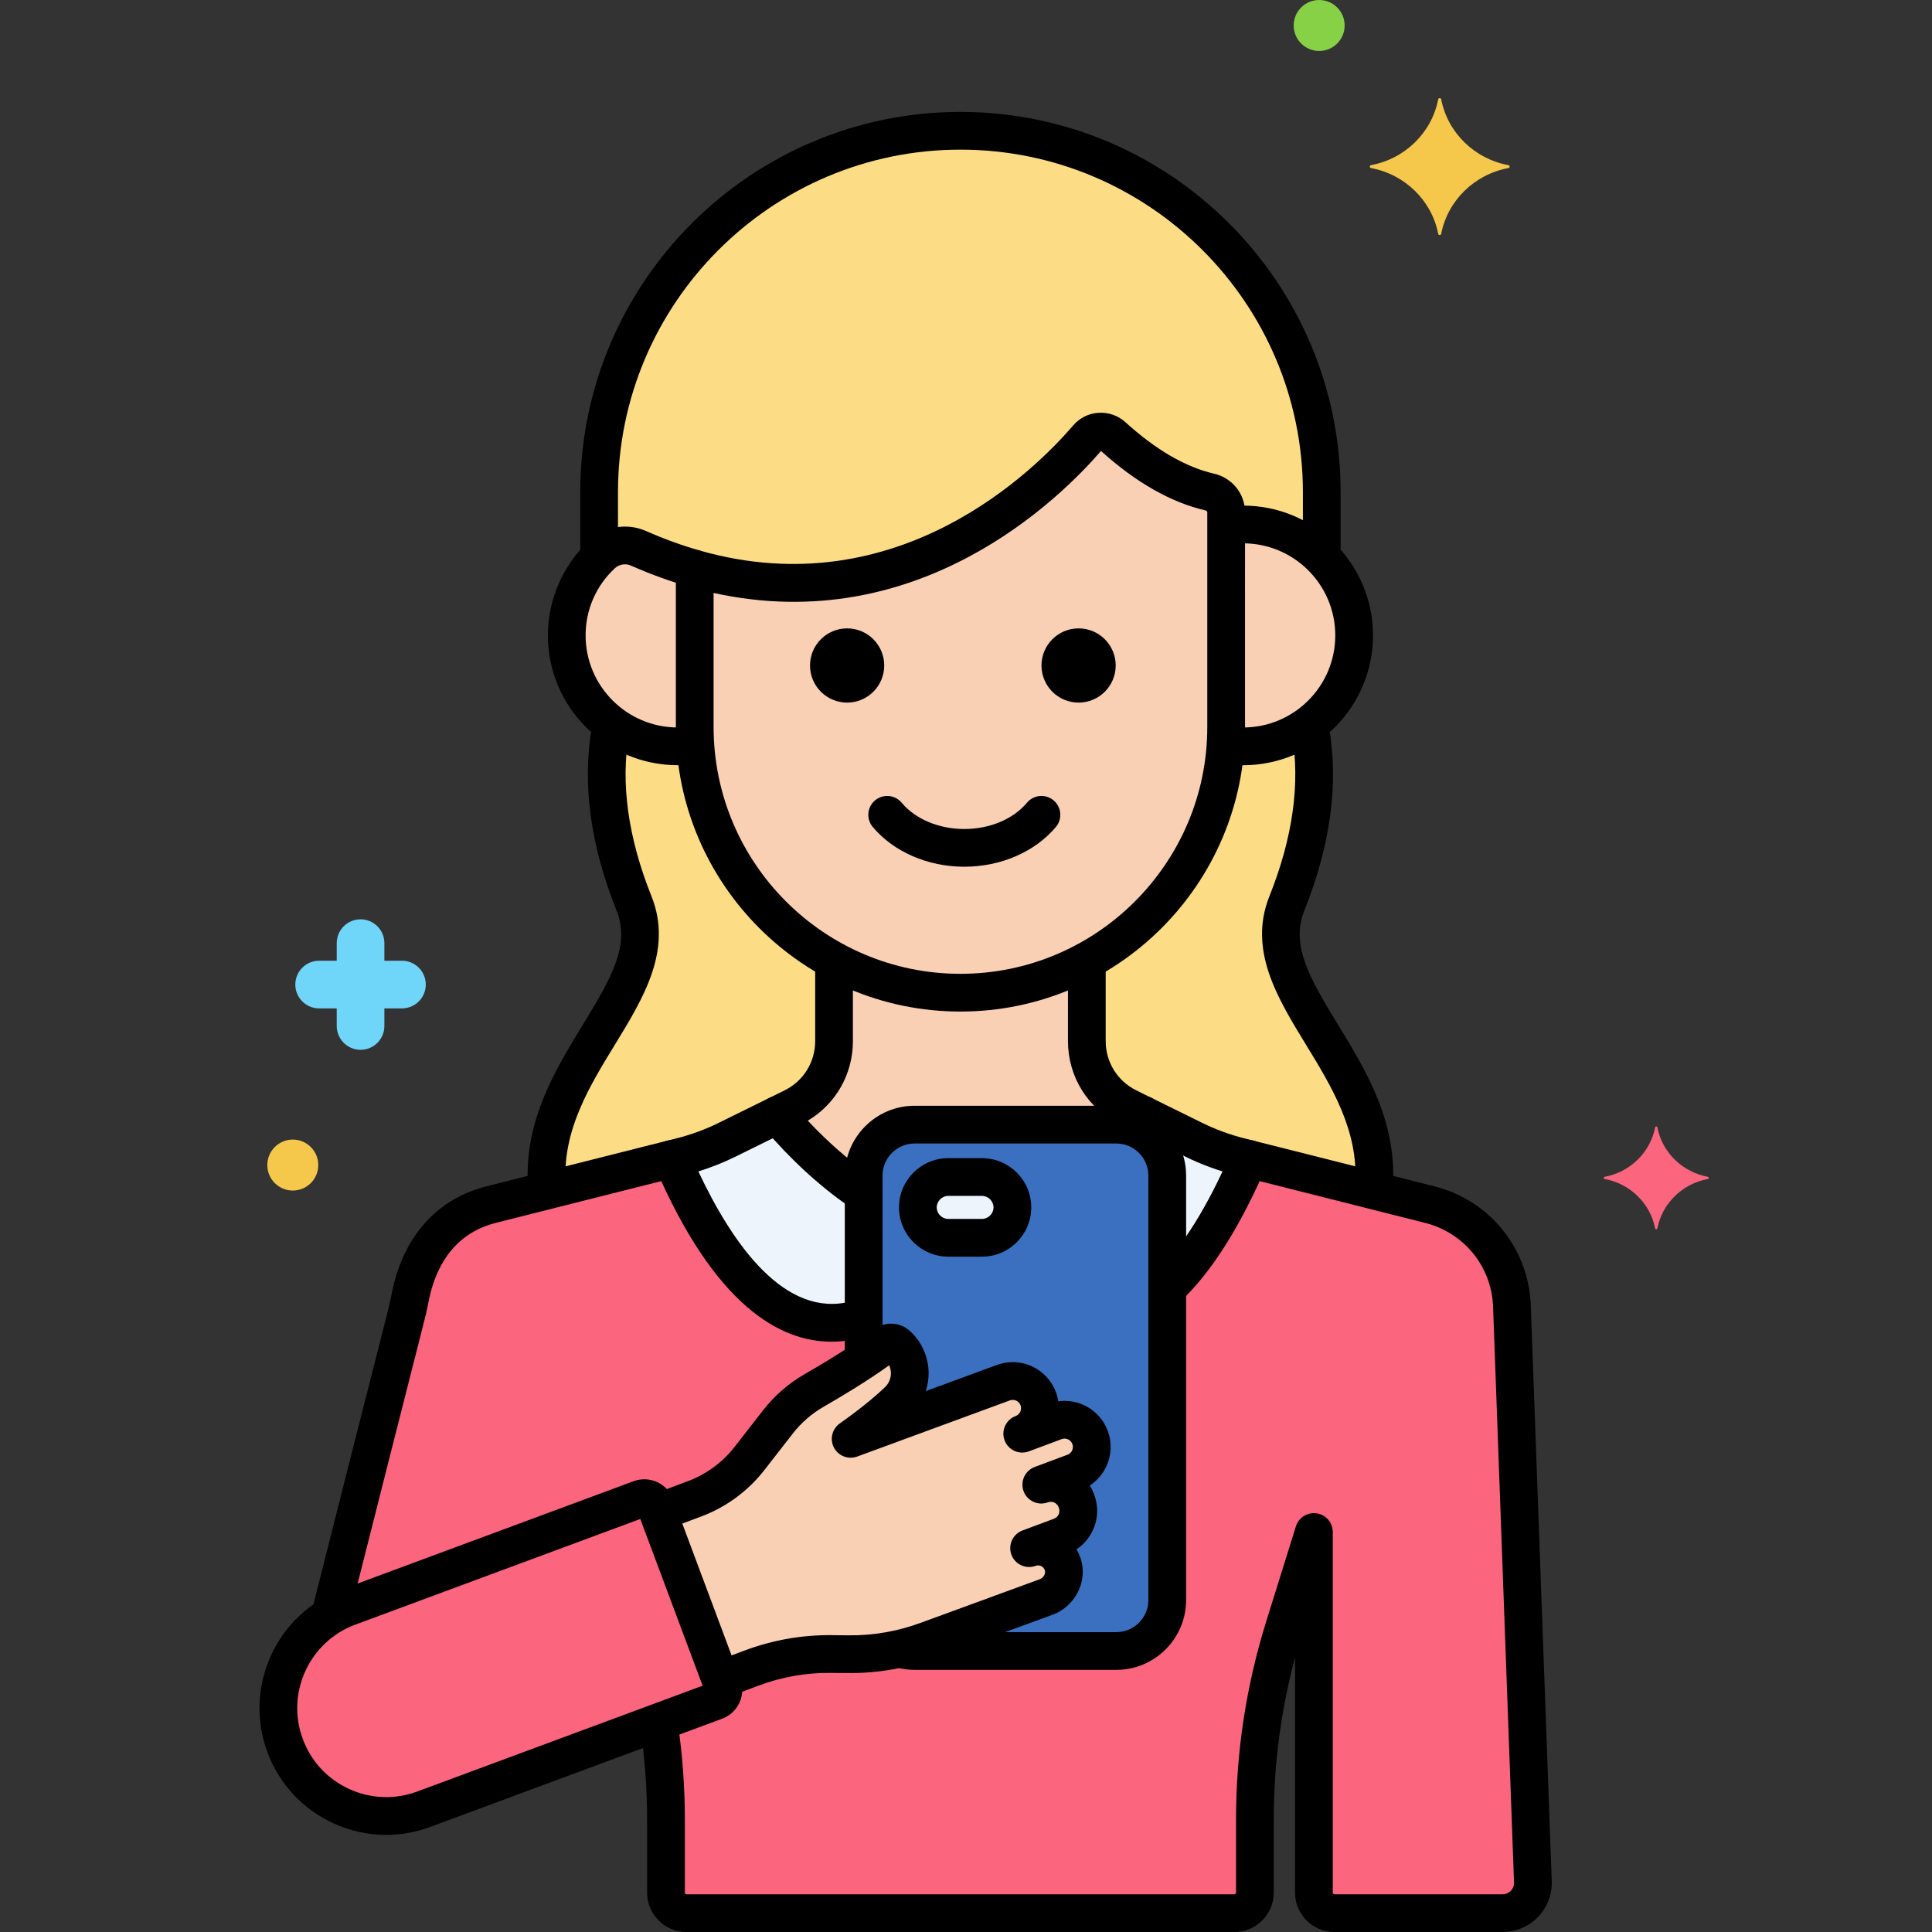 <svg xmlns="http://www.w3.org/2000/svg" xmlns:xlink="http://www.w3.org/1999/xlink" x="0px" y="0px" viewBox="0 0 256 256" style="enable-background:new 0 0 256 256;" xml:space="preserve"><rect x="0" y="0" width="256" height="256" fill="#333333" stroke="none"/><style type="text/css">	.st0{fill:#F98FA6;}	.st1{fill:#FC657E;}	.st2{fill:#DAE6F1;}	.st3{fill:#5290DB;}	.st4{fill:#FCDD86;}	.st5{fill:#F5C84C;}	.st6{fill:#87D147;}	.st7{fill:#70D6F9;}	.st8{fill:#EDF4FC;}	.st9{fill:#9BE5F9;}	.st10{fill:#B2E26D;}	.st11{fill:#F9C1A8;}	.st12{fill:#414344;}	.st13{fill:#E1FBFF;}	.st14{fill:#FFE3EC;}	.st15{fill:#FCBECF;}	.st16{fill:#EF4460;}	.st17{fill:#80C2F9;}	.st18{fill:#3A70BF;}	.st19{fill:#FCA265;}	.st20{fill:#5B5D60;}	.st21{fill:#818182;}	.st22{fill:#C7D7E5;}	.st23{fill:#F9D0B4;}	.st24{fill:#AA6F59;}	.st25{fill:#D1856D;}	.st26{fill:#FCC29A;}	.st27{fill:#29589F;}	.st28{fill:#F7B386;}	.st29{fill:#FC8C48;}	.st30{fill:#FFF0CC;}	.st31{fill:#57AF12;}	.st32{fill:#3CAADC;}	.st33{fill:#EDB311;}	.st34{fill:#231F20;}</style><g id="Layer_1"></g><g id="Layer_2"></g><g id="Layer_3"></g><g id="Layer_4"></g><g id="Layer_5"></g><g id="Layer_6"></g><g id="Layer_7"></g><g id="Layer_8"></g><g id="Layer_9"></g><g id="Layer_10"></g><g id="Layer_11"></g><g id="Layer_12"></g><g id="Layer_13"></g><g id="Layer_14"></g><g id="Layer_15"></g><g id="Layer_16"></g><g id="Layer_17"></g><g id="Layer_18"></g><g id="Layer_19"></g><g id="Layer_20"></g><g id="Layer_21"></g><g id="Layer_22"></g><g id="Layer_23"></g><g id="Layer_24"></g><g id="Layer_25"></g><g id="Layer_26"></g><g id="Layer_27"></g><g id="Layer_28"></g><g id="Layer_29"></g><g id="Layer_30"></g><g id="Layer_31"></g><g id="Layer_32"></g><g id="Layer_33"></g><g id="Layer_34"></g><g id="Layer_35"></g><g id="Layer_36"></g><g id="Layer_37"></g><g id="Layer_38"></g><g id="Layer_39"></g><g id="Layer_40"></g><g id="Layer_41"></g><g id="Layer_42"></g><g id="Layer_43"></g><g id="Layer_44"></g><g id="Layer_45"></g><g id="Layer_46"></g><g id="Layer_47"></g><g id="Layer_48"></g><g id="Layer_49"></g><g id="Layer_50"></g><g id="Layer_51"></g><g id="Layer_52"></g><g id="Layer_53"></g><g id="Layer_54"></g><g id="Layer_55"></g><g id="Layer_56"></g><g id="Layer_57"></g><g id="Layer_58"></g><g id="Layer_59"></g><g id="Layer_60"></g><g id="Layer_61"></g><g id="Layer_62"></g><g id="Layer_63"></g><g id="Layer_64"></g><g id="Layer_65"></g><g id="Layer_66"></g><g id="Layer_67"></g><g id="Layer_68"></g><g id="Layer_69"></g><g id="Layer_70"></g><g id="Layer_71"></g><g id="Layer_72"></g><g id="Layer_73"></g><g id="Layer_74"></g><g id="Layer_75"></g><g id="Layer_76"></g><g id="Layer_77"></g><g id="Layer_78"></g><g id="Layer_79"></g><g id="Layer_80"></g><g id="Layer_81">	<g>		<g>			<g>				<path class="st4" d="M92.144,98.689c-0.766,0.124-1.547,0.205-2.348,0.205c-3.284,0-6.306-1.09-8.753-2.91     c-1.089,5.325-1.196,13.313,2.96,23.705c4.719,11.796-13.063,21.602-11.493,38.051l17.751-4.481     c2.104-0.53,4.145-1.28,6.091-2.239l8.705-4.292c3.343-1.648,5.46-5.052,5.46-8.779v-10.677     C100.198,121.646,92.971,111.008,92.144,98.689z"></path>			</g>		</g>		<g>			<g>				<path class="st4" d="M170.523,119.688c4.157-10.392,4.05-18.379,2.96-23.705c-2.447,1.82-5.469,2.91-8.753,2.91     c-0.801,0-1.582-0.082-2.348-0.205c-0.827,12.319-8.054,22.958-18.373,28.582v10.677c0,3.728,2.117,7.131,5.459,8.779     l8.705,4.292c1.946,0.959,3.987,1.709,6.091,2.239l17.751,4.481C183.587,141.29,165.805,131.485,170.523,119.688z"></path>			</g>		</g>		<g>			<g>				<path class="st5" d="M199.863,21.882c-4.498-0.837-8.043-4.31-8.898-8.716c-0.043-0.221-0.352-0.221-0.395,0     c-0.855,4.406-4.4,7.879-8.898,8.716c-0.226,0.042-0.226,0.345,0,0.387c4.498,0.838,8.043,4.311,8.898,8.717     c0.043,0.221,0.352,0.221,0.395,0c0.855-4.406,4.4-7.879,8.898-8.717C200.089,22.227,200.089,21.925,199.863,21.882z"></path>			</g>		</g>		<g>			<g>				<path class="st1" d="M226.292,155.931c-3.378-0.629-6.04-3.237-6.682-6.546c-0.032-0.167-0.264-0.167-0.297,0     c-0.642,3.309-3.304,5.917-6.682,6.546c-0.17,0.032-0.17,0.259,0,0.291c3.378,0.629,6.04,3.237,6.682,6.546     c0.032,0.167,0.264,0.167,0.297,0c0.642-3.309,3.304-5.917,6.682-6.546C226.461,156.189,226.461,155.962,226.292,155.931z"></path>			</g>		</g>		<g>			<g>				<path class="st7" d="M53.261,127.302h-2.329v-2.33c0-1.744-1.413-3.157-3.157-3.157s-3.157,1.414-3.157,3.157v2.33h-2.33     c-1.744,0-3.157,1.414-3.157,3.158c0,1.744,1.413,3.157,3.157,3.157h2.33v2.33c0,1.744,1.413,3.158,3.157,3.158     s3.157-1.414,3.157-3.158v-2.33h2.329c1.744,0,3.157-1.414,3.157-3.157C56.419,128.715,55.005,127.302,53.261,127.302z"></path>			</g>		</g>		<g>			<g>				<path class="st5" d="M38.796,151c-1.865,0-3.377,1.512-3.377,3.377c0,1.865,1.512,3.377,3.377,3.377     c1.865,0,3.377-1.512,3.377-3.377C42.173,152.512,40.661,151,38.796,151z"></path>			</g>		</g>		<g>			<g>				<path class="st6" d="M174.796,0c-1.865,0-3.377,1.512-3.377,3.377c0,1.865,1.512,3.377,3.377,3.377s3.377-1.512,3.377-3.377     C178.173,1.512,176.661,0,174.796,0z"></path>			</g>		</g>		<g>			<g>				<path class="st1" d="M89.051,153.563l-23.964,6.049c-5.786,1.457-9.43,5.924-10.693,12.092     c-0.696,3.402,0.617-2.295-10.675,42.436c0.776-0.474,1.605-0.885,2.49-1.213l38.604-14.314     c0.827-0.309,1.747,0.111,2.057,0.938l0.322,0.86l4.831-1.806c2.88-1.077,5.406-2.932,7.295-5.358     c3.041-3.603,4.386-6.602,8.553-9.001c1.824-1.05,4.288-2.522,6.57-4.045v-5.656C107.21,177.008,97.899,174.124,89.051,153.563z     "></path>			</g>		</g>		<g>			<g>				<path class="st1" d="M200.33,172.811c-0.352-6.309-4.764-11.655-10.891-13.198l-23.964-6.049     c-3.584,8.328-7.244,13.752-10.81,17.099v41.351c0,3.723-3.029,6.753-6.752,6.753h-26.721c-0.697,0-1.37-0.107-2.003-0.304     c-4.445,1.005-7.583,0.66-9.016,0.703c-3.613-0.036-7.201,0.595-10.585,1.859l-4.117,1.539l0.288,0.771     c0.309,0.827-0.111,1.748-0.937,2.057l-7.554,2.801c0.649,4.257,0.977,8.564,0.977,12.883v9.71c0,1.499,1.215,2.714,2.714,2.714     h72.609c1.499,0,2.714-1.215,2.714-2.714v-9.711c0-8.637,1.309-17.224,3.883-25.469l3.936-12.609v47.789     c0,1.499,1.215,2.714,2.713,2.714h22.291c2.304,0,4.135-1.936,4.007-4.236L200.33,172.811z"></path>			</g>		</g>		<g>			<g>				<path class="st8" d="M164.266,153.258c-2.104-0.53-4.145-1.28-6.091-2.24l-6.653-3.28c-0.456,0.534-0.943,1.083-1.449,1.64     c2.666,0.903,4.592,3.424,4.592,6.392v14.893c3.567-3.347,7.226-8.771,10.81-17.099L164.266,153.258z"></path>			</g>		</g>		<g>			<g>				<path class="st8" d="M103.005,147.738l-6.653,3.28c-1.946,0.96-3.987,1.71-6.091,2.24l-1.21,0.305     c8.848,20.561,18.159,23.444,25.389,20.982v-16.39C109.797,155.05,105.889,151.115,103.005,147.738z"></path>			</g>		</g>		<g>			<g>				<path class="st23" d="M149.47,146.727c-3.343-1.648-5.459-5.052-5.459-8.779v-10.677c-4.988,2.718-10.695,4.266-16.747,4.266     s-11.759-1.547-16.747-4.266v10.677c0,3.728-2.117,7.131-5.46,8.779l-2.052,1.012c2.884,3.377,6.792,7.312,11.435,10.417v-2.386     c0-3.723,3.029-6.752,6.752-6.752h26.721c0.756,0,1.481,0.13,2.16,0.361c0.505-0.556,0.993-1.106,1.449-1.64L149.47,146.727z"></path>			</g>		</g>		<g>			<g>				<path d="M91.475,152.951c-0.338-1.338-1.698-2.149-3.036-1.812l-23.962,6.049c-6.569,1.653-11.02,6.63-12.532,14.015     l-0.121,0.597c-0.225,1.116-0.225,1.116-1.625,6.606c-1.298,5.09-3.784,14.842-8.732,34.438     c-0.338,1.339,0.473,2.698,1.812,3.036c0.205,0.052,0.411,0.077,0.614,0.077c1.118,0,2.136-0.756,2.422-1.889     c4.946-19.591,7.432-29.34,8.729-34.428c1.432-5.614,1.432-5.614,1.682-6.856l0.117-0.579c0.782-3.819,2.953-8.684,8.855-10.169     l23.964-6.05C91.001,155.649,91.813,154.29,91.475,152.951z"></path>			</g>		</g>		<g>			<g>				<path d="M205.611,249.173l-2.785-76.501c-0.415-7.442-5.549-13.664-12.775-15.482l-23.964-6.05     c-1.187-0.3-2.423,0.308-2.908,1.436c-3.127,7.267-6.491,12.666-9.999,16.049c-0.994,0.959-1.022,2.541-0.064,3.535     c0.958,0.993,2.542,1.022,3.535,0.064c3.652-3.522,7.098-8.805,10.256-15.721l21.922,5.535     c5.094,1.281,8.712,5.667,9.002,10.863l2.785,76.502c0.032,0.565-0.244,0.946-0.411,1.123c-0.167,0.177-0.533,0.474-1.1,0.474     h-22.292c-0.118,0-0.213-0.096-0.213-0.214v-47.789c0-1.235-0.902-2.285-2.123-2.472c-1.219-0.187-2.395,0.547-2.763,1.727     l-3.936,12.609c-2.652,8.497-3.997,17.316-3.997,26.214v9.711c0,0.118-0.096,0.214-0.213,0.214H90.959     c-0.118,0-0.214-0.096-0.214-0.214v-9.711c0-4.125-0.294-8.286-0.874-12.367c-0.194-1.366-1.454-2.315-2.827-2.124     c-1.367,0.194-2.318,1.46-2.124,2.827c0.546,3.849,0.824,7.773,0.824,11.664v9.711c0,2.875,2.339,5.214,5.214,5.214h72.609     c2.875,0,5.213-2.339,5.213-5.214v-9.711c0-7.253,0.947-14.45,2.819-21.443v31.154c0,2.875,2.339,5.214,5.213,5.214h22.292     c1.783,0,3.508-0.743,4.733-2.038C205.063,252.667,205.708,250.904,205.611,249.173z"></path>			</g>		</g>		<g>			<g>				<path class="st23" d="M164.731,69.495c-0.769,0-1.522,0.065-2.259,0.179v26.654c0,0.794-0.036,1.58-0.089,2.361     c0.766,0.124,1.547,0.205,2.348,0.205c8.118,0,14.7-6.582,14.7-14.7C179.431,76.076,172.849,69.495,164.731,69.495z"></path>			</g>		</g>		<g>			<g>				<path class="st23" d="M160.306,65.201c-3.563-0.826-7.888-2.889-12.847-7.395c-0.981-0.891-2.493-0.818-3.355,0.188     c-5.362,6.259-24.377,25.248-52.049,17.365v20.967c0,19.365,15.844,35.208,35.208,35.208c19.365,0,35.208-15.844,35.208-35.208     V67.883C162.472,66.59,161.566,65.493,160.306,65.201z"></path>			</g>		</g>		<g>			<g>				<path class="st23" d="M92.055,96.328V75.36c-2.418-0.689-4.901-1.58-7.447-2.705c-1.642-0.725-3.56-0.391-4.869,0.836     c-2.856,2.678-4.644,6.478-4.644,10.702c0,8.118,6.581,14.7,14.7,14.7c0.801,0,1.582-0.082,2.348-0.205     C92.091,97.908,92.055,97.122,92.055,96.328z"></path>			</g>		</g>		<g>			<g>				<path class="st4" d="M127.263,17.329c-26.332,0-47.877,21.545-47.877,47.877v8.652c0.12-0.12,0.229-0.25,0.353-0.366     c1.309-1.228,3.227-1.561,4.869-0.836c2.546,1.125,5.029,2.016,7.447,2.705c27.672,7.882,46.687-11.106,52.049-17.365     c0.862-1.006,2.374-1.08,3.355-0.188c4.959,4.506,9.284,6.569,12.847,7.395c1.26,0.292,2.166,1.389,2.166,2.682v1.791     c0.737-0.114,1.49-0.179,2.259-0.179c4.067,0,7.748,1.652,10.409,4.322v-8.61C175.14,38.874,153.596,17.329,127.263,17.329z"></path>			</g>		</g>		<g>			<g>				<path d="M164.731,66.995c-0.399,0-0.793,0.015-1.185,0.042c-1.377,0.097-2.416,1.292-2.318,2.669     c0.096,1.377,1.28,2.413,2.669,2.319c0.275-0.02,0.554-0.03,0.834-0.03c6.727,0,12.2,5.473,12.2,12.199     c0,6.728-5.473,12.2-12.2,12.2c-0.375,0-0.764-0.022-1.186-0.069c-1.38-0.148-2.607,0.839-2.758,2.212s0.839,2.607,2.211,2.759     c0.605,0.066,1.172,0.099,1.732,0.099c9.484,0,17.2-7.716,17.2-17.2C181.931,74.711,174.215,66.995,164.731,66.995z"></path>			</g>		</g>		<g>			<g>				<path d="M139.603,106.051c-1.058-0.888-2.635-0.748-3.522,0.31c-1.83,2.184-4.935,3.486-8.305,3.486     c-3.371,0-6.476-1.303-8.305-3.485c-0.887-1.059-2.463-1.197-3.522-0.311c-1.058,0.887-1.197,2.464-0.31,3.521     c2.768,3.303,7.305,5.274,12.137,5.274c4.832,0,9.369-1.972,12.137-5.273C140.799,108.515,140.661,106.938,139.603,106.051z"></path>			</g>		</g>		<g>			<g>				<g>					<path d="M160.87,62.766c-3.772-0.874-7.719-3.165-11.73-6.81c-0.972-0.883-2.282-1.35-3.58-1.26      c-1.309,0.082-2.5,0.676-3.354,1.672c-4.957,5.784-23.174,24.075-49.465,16.588c-0.754-0.214-1.565-0.063-2.191,0.409      c-0.626,0.473-0.994,1.211-0.994,1.995v20.968c0,20.792,16.916,37.708,37.708,37.708s37.708-16.916,37.708-37.708V67.883      C164.972,65.43,163.285,63.325,160.87,62.766z M159.972,96.328c0,18.035-14.673,32.708-32.708,32.708      c-18.035,0-32.708-14.673-32.708-32.708V78.569c27.229,5.999,45.932-12.555,51.332-18.813c4.615,4.169,9.275,6.82,13.854,7.881      c0.115,0.026,0.23,0.113,0.23,0.246V96.328z"></path>				</g>			</g>		</g>		<g>			<g>				<path d="M83.599,74.943c2.576,1.138,5.191,2.087,7.772,2.821c1.324,0.379,2.711-0.391,3.089-1.72     c0.378-1.328-0.392-2.711-1.72-3.089c-2.36-0.672-4.756-1.542-7.121-2.586c-2.562-1.133-5.541-0.623-7.589,1.298     c-3.453,3.238-5.434,7.804-5.434,12.526c0,9.483,7.716,17.199,17.2,17.199c0.636,0,1.276-0.041,1.958-0.124     c1.37-0.168,2.345-1.414,2.178-2.785c-0.167-1.37-1.414-2.347-2.785-2.178c-0.479,0.059-0.92,0.087-1.351,0.087     c-6.727,0-12.2-5.473-12.2-12.199c0-3.396,1.369-6.549,3.854-8.879C82.032,74.77,82.875,74.623,83.599,74.943z"></path>			</g>		</g>		<g>			<g>				<path d="M127.263,14.829c-27.778,0-50.377,22.599-50.377,50.377v7.759c0,1.381,1.119,2.5,2.5,2.5s2.5-1.119,2.5-2.5v-7.759     c0-25.021,20.356-45.377,45.377-45.377s45.377,20.356,45.377,45.377v7.623c0,1.381,1.119,2.5,2.5,2.5s2.5-1.119,2.5-2.5v-7.623     C177.64,37.428,155.041,14.829,127.263,14.829z"></path>			</g>		</g>		<g>			<g>				<path d="M177.292,135.779c-3.941-6.441-6.265-10.62-4.448-15.162c3.459-8.649,4.558-16.794,3.264-24.206     c-0.237-1.36-1.533-2.273-2.893-2.033c-1.36,0.237-2.271,1.532-2.033,2.893c1.132,6.484,0.129,13.715-2.981,21.489     c-2.84,7.101,1.057,13.47,4.825,19.629c3.429,5.605,6.976,11.402,6.554,18.434c-0.083,1.378,0.968,2.563,2.346,2.645     c0.051,0.004,0.102,0.005,0.152,0.005c1.312,0,2.414-1.023,2.493-2.351C185.088,148.521,180.946,141.752,177.292,135.779z"></path>			</g>		</g>		<g>			<g>				<path d="M86.325,118.76c-3.103-7.755-4.108-14.971-2.989-21.445c0.235-1.36-0.677-2.654-2.038-2.89     c-1.357-0.23-2.654,0.678-2.889,2.038c-1.279,7.4-0.178,15.527,3.273,24.154c1.817,4.542-0.506,8.721-4.448,15.162     c-3.638,5.946-7.76,12.686-7.286,21.234c0.074,1.331,1.177,2.361,2.494,2.361c0.047,0,0.094-0.001,0.141-0.004     c1.378-0.076,2.434-1.256,2.357-2.635c-0.388-6.992,3.143-12.765,6.559-18.348C85.268,132.229,89.165,125.86,86.325,118.76z"></path>			</g>		</g>		<g>			<g>				<path d="M166.086,151.14l-1.209-0.305c-1.934-0.487-3.816-1.18-5.597-2.059l-6.652-3.28c-1.239-0.612-2.738-0.102-3.348,1.137     c-0.611,1.238-0.102,2.737,1.137,3.348l6.652,3.28c2.096,1.034,4.312,1.849,6.587,2.423l1.21,0.304     c0.205,0.052,0.41,0.077,0.612,0.077c1.118,0,2.137-0.757,2.422-1.891C168.237,152.835,167.425,151.477,166.086,151.14z"></path>			</g>		</g>		<g>			<g>				<path d="M115.86,174.212c-0.352-1.335-1.72-2.132-3.054-1.782c-8.788,2.316-15.714-7.512-20.271-17.212     c1.692-0.521,3.342-1.177,4.923-1.957l6.652-3.28c1.238-0.61,1.748-2.109,1.137-3.348s-2.11-1.749-3.348-1.137l-6.653,3.28     c-1.78,0.879-3.663,1.571-5.596,2.058l-1.21,0.305c-0.71,0.18-1.307,0.661-1.631,1.317c-0.325,0.657-0.345,1.423-0.055,2.096     c7.943,18.454,16.591,23.23,23.415,23.229c1.385,0,2.695-0.196,3.908-0.516C115.413,176.914,116.211,175.547,115.86,174.212z"></path>			</g>		</g>		<g>			<g>				<path d="M152.627,145.496l-2.052-1.012c-2.507-1.236-4.065-3.741-4.065-6.537v-9.821c0-1.381-1.119-2.5-2.5-2.5     s-2.5,1.119-2.5,2.5v9.821c0,4.714,2.626,8.937,6.854,11.021l2.052,1.012c0.355,0.176,0.732,0.259,1.104,0.259     c0.922,0,1.809-0.513,2.244-1.396C154.375,147.605,153.866,146.106,152.627,145.496z"></path>			</g>		</g>		<g>			<g>				<path d="M115.257,155.688c-2.793-1.938-5.55-4.351-8.221-7.193c3.713-2.211,5.98-6.167,5.98-10.547v-9.984     c0-1.381-1.119-2.5-2.5-2.5s-2.5,1.119-2.5,2.5v9.984c0,2.796-1.558,5.301-4.065,6.537l-2.052,1.012     c-0.692,0.341-1.188,0.982-1.343,1.738c-0.155,0.756,0.047,1.541,0.548,2.128c3.604,4.221,7.408,7.73,11.304,10.433     c0.435,0.302,0.931,0.446,1.422,0.446c0.792,0,1.571-0.375,2.057-1.075C116.674,158.031,116.392,156.474,115.257,155.688z"></path>			</g>		</g>		<g>			<g>				<circle cx="142.919" cy="88.181" r="4.917"></circle>			</g>		</g>		<g>			<g>				<circle cx="112.248" cy="88.181" r="4.917"></circle>			</g>		</g>		<g>			<g>				<path class="st1" d="M95.76,223.335l-8.89-23.783c-0.309-0.827-1.23-1.247-2.057-0.938l-38.604,14.313     c-7.402,2.745-11.177,10.97-8.433,18.371c2.745,7.402,10.97,11.177,18.371,8.433l38.674-14.34     C95.649,225.083,96.069,224.162,95.76,223.335z"></path>			</g>		</g>		<g>			<g>				<path class="st18" d="M147.913,149.017h-26.721c-3.723,0-6.752,3.029-6.752,6.752v24.433c1.036-0.691,2.038-1.391,2.919-2.069     c0.449-0.345,1.077-0.322,1.499,0.056c2.2,1.971,2.261,5.401,0.121,7.438c-1.196,1.138-2.693,2.395-4.54,3.775v0.619     l18.49-6.801c1.865-0.697,3.941,0.25,4.638,2.114h0c0.697,1.865-0.25,3.941-2.114,4.638l4.344-1.624     c1.865-0.697,3.941,0.25,4.638,2.114c0.697,1.864-0.25,3.941-2.114,4.638l-4.343,1.624c1.865-0.697,3.941,0.25,4.638,2.114     l0.037,0.099c0.697,1.865-0.25,3.941-2.114,4.638l-4.176,1.561c1.805-0.675,3.819,0.271,4.443,2.108     c0.604,1.776-0.422,3.703-2.179,4.359l-15.632,5.723c-1.244,0.465-2.516,0.843-3.807,1.135c0.633,0.197,1.306,0.303,2.003,0.303     h26.721c3.723,0,6.752-3.029,6.752-6.752V155.77C154.665,152.046,151.636,149.017,147.913,149.017z"></path>			</g>		</g>		<g>			<g>				<path class="st8" d="M130.121,155.961h-4.473c-2.214,0-4.026,1.812-4.026,4.026s1.812,4.026,4.026,4.026h4.473     c2.214,0,4.026-1.812,4.026-4.026S132.335,155.961,130.121,155.961z"></path>			</g>		</g>		<g>			<g>				<path d="M147.913,146.518h-26.721c-5.102,0-9.252,4.15-9.252,9.252v23.922c0,1.381,1.119,2.5,2.5,2.5s2.5-1.119,2.5-2.5V155.77     c0-2.345,1.907-4.252,4.252-4.252h26.721c2.345,0,4.252,1.907,4.252,4.252v56.244c0,2.345-1.908,4.252-4.252,4.252h-26.721     c-0.378,0-0.751-0.049-1.11-0.146c-1.331-0.364-2.706,0.427-3.066,1.76c-0.361,1.332,0.427,2.705,1.76,3.066     c0.785,0.213,1.598,0.32,2.417,0.32h26.721c5.102,0,9.252-4.15,9.252-9.252V155.77     C157.166,150.668,153.015,146.518,147.913,146.518z"></path>			</g>		</g>		<g>			<g>				<path class="st23" d="M144.436,190.464c-0.697-1.865-2.773-2.812-4.638-2.114l-4.344,1.624c1.865-0.697,2.811-2.773,2.114-4.638     h0c-0.697-1.865-2.773-2.811-4.638-2.114l-20.213,7.435c2.669-1.886,4.714-3.554,6.263-5.028     c2.14-2.037,2.079-5.467-0.121-7.438c-0.422-0.378-1.05-0.401-1.499-0.056c-2.824,2.172-6.837,4.588-9.49,6.114     c-1.858,1.069-3.486,2.492-4.803,4.183l-3.75,4.818c-1.889,2.427-4.414,4.282-7.295,5.358l-4.831,1.806l8.28,22.152l4.117-1.539     c3.384-1.265,6.973-1.896,10.586-1.86l2.236,0.022c3.613,0.036,7.202-0.594,10.586-1.859l15.632-5.723     c1.757-0.656,2.783-2.583,2.179-4.359c-0.625-1.837-2.639-2.783-4.443-2.108l4.176-1.561c1.865-0.697,2.811-2.773,2.114-4.638     l-0.037-0.099c-0.697-1.865-2.774-2.812-4.638-2.114l4.343-1.624C144.186,194.405,145.133,192.328,144.436,190.464z"></path>			</g>		</g>		<g>			<g>				<path d="M146.614,194.258c0.676-1.483,0.734-3.142,0.164-4.67c-1.018-2.722-3.783-4.295-6.55-3.91     c-0.063-0.408-0.167-0.816-0.318-1.218c-0.571-1.527-1.702-2.741-3.186-3.417c-1.484-0.677-3.142-0.734-4.657-0.169l-9.4,3.458     c0.261-0.792,0.393-1.629,0.38-2.477c-0.031-2.106-0.95-4.122-2.52-5.529c-1.317-1.179-3.291-1.255-4.691-0.175     c-2.821,2.169-6.983,4.646-9.213,5.929c-2.14,1.232-4,2.853-5.528,4.814l-3.751,4.818c-1.604,2.062-3.748,3.636-6.197,4.552     l-4.027,1.506c-1.293,0.483-1.95,1.924-1.466,3.218c0.484,1.293,1.923,1.947,3.217,1.466l4.027-1.506     c3.316-1.24,6.218-3.372,8.392-6.165l3.75-4.817c1.128-1.449,2.5-2.644,4.077-3.552c2.521-1.451,5.942-3.512,8.704-5.509     c0.144,0.317,0.221,0.664,0.227,1.025c0.011,0.72-0.27,1.39-0.792,1.886c-1.541,1.468-3.553,3.082-5.981,4.797     c-1.024,0.724-1.354,2.095-0.771,3.205c0.584,1.11,1.901,1.613,3.076,1.184l20.225-7.439c0.373-0.142,0.689-0.042,0.844,0.029     c0.156,0.071,0.438,0.246,0.577,0.619c0.14,0.372,0.042,0.688-0.029,0.845c-0.071,0.155-0.246,0.437-0.619,0.576     c-1.293,0.484-1.949,1.924-1.466,3.218c0.484,1.293,1.923,1.947,3.217,1.466l4.343-1.624c0.571-0.216,1.207,0.077,1.421,0.647     c0.139,0.373,0.042,0.689-0.03,0.845c-0.071,0.155-0.245,0.437-0.618,0.576l-4.343,1.624h0     c-1.293,0.484-1.949,1.924-1.466,3.218c0.484,1.293,1.923,1.948,3.217,1.466h0c0.372-0.139,0.689-0.042,0.844,0.029     c0.156,0.071,0.437,0.245,0.576,0.616l0.038,0.102c0.213,0.57-0.078,1.208-0.647,1.421l-4.176,1.561     c-1.293,0.483-1.95,1.924-1.467,3.217c0.482,1.292,1.923,1.947,3.216,1.467c0.32-0.118,0.589-0.03,0.721,0.031     c0.132,0.063,0.37,0.216,0.48,0.541c0.156,0.459-0.158,1.015-0.671,1.206l-15.647,5.729c-3.11,1.161-6.384,1.742-9.688,1.701     l-2.235-0.021c-3.916-0.039-7.801,0.64-11.486,2.018l-3.257,1.218c-1.293,0.483-1.95,1.924-1.466,3.217     c0.376,1.005,1.329,1.626,2.342,1.626c0.291,0,0.586-0.052,0.875-0.159l3.257-1.218c3.107-1.161,6.367-1.751,9.686-1.701     l2.235,0.021c3.933,0.031,7.798-0.64,11.471-2.012l15.647-5.729c3.044-1.137,4.691-4.504,3.671-7.505     c-0.138-0.406-0.316-0.79-0.53-1.148c2.318-1.532,3.365-4.519,2.353-7.228l-0.038-0.102c-0.149-0.398-0.336-0.776-0.558-1.128     C145.362,196.212,146.127,195.326,146.614,194.258z"></path>			</g>		</g>		<g>			<g>				<g>					<path d="M98.101,222.459L98.101,222.459l-8.89-23.782c-0.383-1.025-1.143-1.841-2.139-2.295      c-0.996-0.453-2.109-0.492-3.128-0.111L45.34,210.584c-8.683,3.22-13.127,12.902-9.908,21.584      c1.56,4.206,4.664,7.554,8.741,9.425c2.232,1.024,4.611,1.54,6.996,1.54c1.97,0,3.945-0.352,5.848-1.058L95.7,227.732      C97.815,226.94,98.893,224.574,98.101,222.459z M55.279,237.388c-2.954,1.095-6.157,0.974-9.02-0.339      c-2.863-1.314-5.043-3.665-6.138-6.619c-2.261-6.097,0.86-12.896,6.958-15.158l37.764-14.002l8.259,22.094L55.279,237.388z"></path>				</g>			</g>		</g>		<g>			<g>				<g>					<path d="M130.121,153.462h-4.473c-3.598,0-6.526,2.928-6.526,6.525c0,3.599,2.928,6.526,6.526,6.526h4.473      c3.598,0,6.526-2.928,6.526-6.526C136.647,156.39,133.719,153.462,130.121,153.462z M130.121,161.514h-4.473      c-0.827,0-1.526-0.699-1.526-1.526s0.699-1.525,1.526-1.525h4.473c0.827,0,1.526,0.698,1.526,1.525      S130.948,161.514,130.121,161.514z"></path>				</g>			</g>		</g>	</g></g><g id="Layer_82"></g><g id="Layer_83"></g><g id="Layer_84"></g><g id="Layer_85"></g></svg>